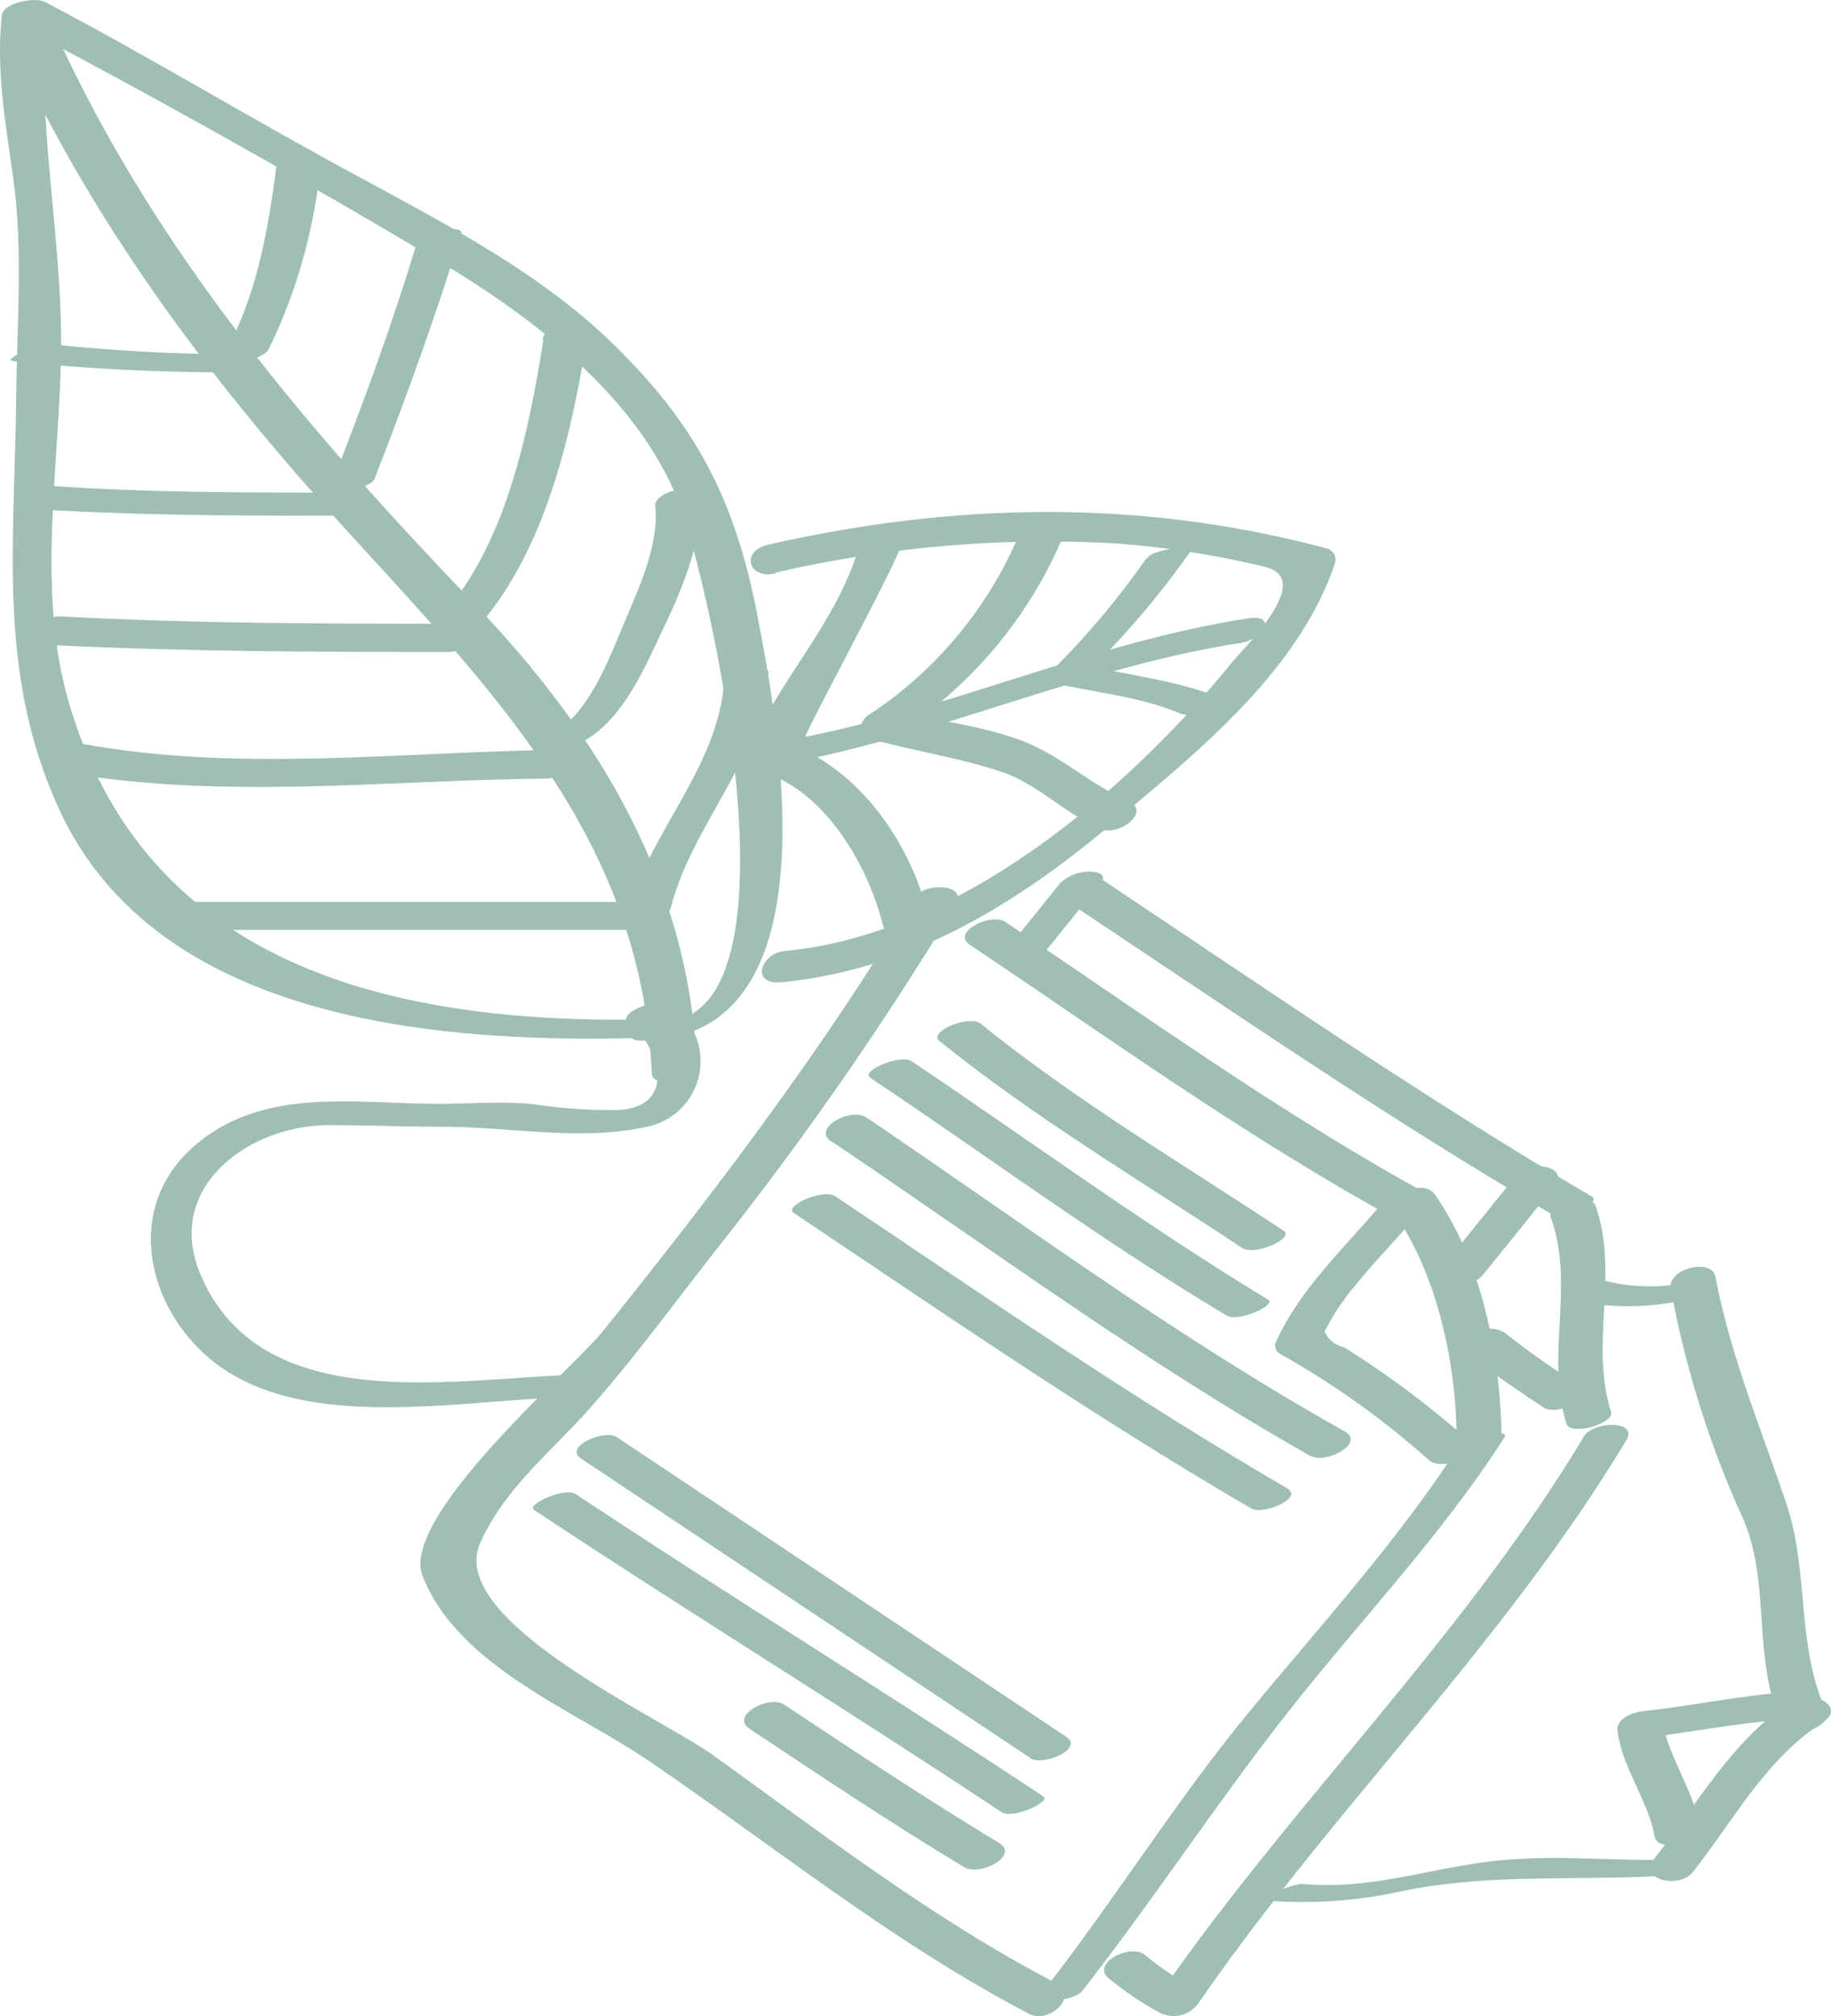 <svg xmlns="http://www.w3.org/2000/svg" viewBox="0 0 116.61 128.43">
  <defs>
    <style>
      .cls-1 {
        isolation: isolate;
      }

      .cls-2 {
        opacity: 0.5;
        mix-blend-mode: multiply;
      }

      .cls-3 {
        fill: #3d7f64;
      }
    </style>
  </defs>
  <g class="cls-1">
    <g id="Layer_2" data-name="Layer 2">
      <g id="Layer_1-2" data-name="Layer 1">
        <g class="cls-2">
          <g>
            <path class="cls-3" d="M40,65.08c1.73,1.25,3.39,5.32-.55,5.62a33.83,33.83,0,0,1-5.68-.39c-1.91-.17-3.85,0-5.76,0-5.4,0-11.15-1.12-15.56,2.62s-3.28,9.82.62,13.36c5.7,5.16,16.25,2.85,23,2.72,1,0,3.06-1.49,1.15-1.46-8,.15-20.47,2.92-24.44-6.34-2.41-5.62,3.19-9.67,8.43-9.54,2.32,0,4.64.1,7,.1,4.29,0,8.74.94,13,0A4.26,4.26,0,0,0,42.64,64c-.76-.54-3.32.58-2.65,1.07Z"/>
            <path class="cls-3" d="M40.94,66.29c12.32-.21,8.71-19.81,7.27-27.22s-4-12.25-9.56-17.54C34.12,17.25,28.4,14.28,23,11.34,16.21,7.7,9.66,3.69,2.86.12,2.25-.2.19.15.11,1c-.36,3.48.23,6.8.72,10.25.66,4.64.24,9.46.2,14.13-.09,9.15-1.22,17.4,2.66,26C10,65.47,29,66.58,42.32,66.06c.78,0,3.1-1.26,1.21-1.19-16.67.66-34-2.32-39.17-20.21-2.07-7.15-.54-15.12-.47-22.43S2.22,7.35,3,.23L.19,1.1C9.55,6,18.87,11.22,27.94,16.63c6,3.57,12.61,8.62,15.25,15.27,1.87,4.7,8.38,33-1,33.2-.78,0-3.1,1.22-1.21,1.19Z"/>
            <path class="cls-3" d="M.8,3.06C6.23,14.87,14,25,22.75,34.52c9.14,10,18.15,19.42,18.76,33.86,0,1,2.89.41,2.84-.77-.48-11.4-6.36-21-14-29C19.84,27.67,10,16.19,3.64,2.3,3.15,1.23.36,2.1.8,3.06Z"/>
            <path class="cls-3" d="M17.59,10.68c-.51,3.92-1.22,8-3.12,11.52-.64,1.19,2.2.86,2.64.05a34.3,34.3,0,0,0,3.32-11.93c.14-1.12-2.72-.6-2.84.36Z"/>
            <path class="cls-3" d="M.82,23a127.84,127.84,0,0,0,13.12.71c.58,0,3.23-1.12,1.85-1.13-4.22,0-8.43-.22-12.63-.66C2.49,21.85.1,22.92.82,23Z"/>
            <path class="cls-3" d="M26.58,15.35C25,20.64,23.07,25.84,21.06,31c-.19.47,2.52.2,2.8-.51,2-5.15,3.89-10.35,5.52-15.64.16-.53-2.58-.19-2.8.51Z"/>
            <path class="cls-3" d="M1.65,32.39c6.43.43,12.87.46,19.32.46,1,0,3.05-1.47,1.14-1.47-6.45,0-12.89,0-19.32-.46-1-.06-3,1.35-1.14,1.47Z"/>
            <path class="cls-3" d="M34.6,21.68c-.9,5.66-2.27,12.45-6,17-1.1,1.37,1.62,1.55,2.33.67,3.94-4.88,5.51-11.89,6.48-18,.2-1.3-2.68-.86-2.86.28Z"/>
            <path class="cls-3" d="M2.84,41.07c8.58.43,17.17.46,25.76.46,1.19,0,3-1.8,1-1.8-8.59,0-17.17,0-25.76-.47-1.2-.06-3,1.71-1.05,1.81Z"/>
            <path class="cls-3" d="M41.74,32.27c.22,2.47-1.06,5.22-2,7.44s-2.3,5.91-4.59,7c-1.71.83.88,1.08,1.71.67,2.55-1.23,4-4.38,5.12-6.79,1.27-2.64,2.85-6.08,2.58-9.1-.08-.8-2.93-.22-2.84.76Z"/>
            <path class="cls-3" d="M3.44,49.08c10.41,1.93,20.87.62,31.37.51,1.21,0,3-1.85,1-1.83-10.24.11-20.57,1.48-30.73-.41-1-.19-3.36,1.42-1.69,1.73Z"/>
            <path class="cls-3" d="M46.11,43.54c-.48,5.54-4.85,9.55-6.19,14.82-.15.57,2.62.18,2.79-.51,1.38-5.37,5.75-9.42,6.23-15.07,0-.36-2.76-.07-2.83.76Z"/>
            <path class="cls-3" d="M41.16,57.45h-29c-1.18,0-3,1.78-1.06,1.78h29c1.17,0,3-1.78,1.06-1.78Z"/>
            <path class="cls-3" d="M49.38,36.48A76.75,76.75,0,0,1,71,34.61a59.45,59.45,0,0,1,9.46,1.47c3.33.73-1,4.91-2.08,6.21C71.58,50.64,60.91,59.57,50,60.57c-1.55.14-2.23,2.15-.28,2C58.14,61.77,65,57.43,71.38,52,76.59,47.63,82.74,42.6,85,35.93a.74.74,0,0,0-.52-1c-11.81-3.16-23.69-2.94-35.57-.23-1.77.4-1.26,2.23.49,1.83Z"/>
            <path class="cls-3" d="M50.55,48.53c9.75-1.88,18.65-6.06,28.52-7.59,1.34-.21,2.36-1.85.39-1.55C69.56,40.93,60.7,45.11,50.94,47c-1.32.26-2.35,1.92-.39,1.55Z"/>
            <path class="cls-3" d="M73,35.58A52.87,52.87,0,0,1,66.71,43c-.2.2-.16.38.12.45,2.78.66,5.69.88,8.34,2A2.7,2.7,0,0,0,77,45.33c.07,0,1.32-.62.84-.82-2.78-1.17-5.77-1.45-8.68-2.14l.12.45a56.22,56.22,0,0,0,6.56-7.73c.21-.31-2.33-.2-2.81.49Z"/>
            <path class="cls-3" d="M65,33.82a25.72,25.72,0,0,1-9.69,11.73c-.61.4-.72,1.29.1,1.51,2.75.77,5.57,1.18,8.28,2.07,2.35.76,4.15,2.72,6.43,3.68,1.13.48,3.31-1.14,1.66-1.83-2.31-1-4.09-2.73-6.43-3.69-2.61-1.07-5.57-1.31-8.28-2.06l.09,1.52A28,28,0,0,0,67.74,34.09c.59-1.48-2.26-1.37-2.71-.27Z"/>
            <path class="cls-3" d="M54.84,34.34c-1.35,5.29-5.41,9-7.36,14-.14.35.31.62.57.68,4.29,1,7.18,5.92,8.18,9.9.27,1.1,3.11.35,2.84-.77-1.08-4.29-4-8.61-8.07-10.47-.31-.14,6.2-11.77,6.69-13.68.3-1.16-2.58-.75-2.85.31Z"/>
          </g>
          <g>
            <path class="cls-3" d="M59.82,66.3c6.07,4.9,12.79,8.88,19.29,13.19.8.53,3.35-.62,2.65-1.09-6.5-4.3-13.22-8.28-19.3-13.19-.74-.6-3.36.51-2.64,1.09Z"/>
            <path class="cls-3" d="M55.41,68.64C63,73.72,70.29,79.12,78.11,83.79c.77.46,3.22-.69,2.66-1C73,78.08,65.62,72.68,58.07,67.6c-.74-.49-3.25.64-2.66,1Z"/>
            <path class="cls-3" d="M53,72.73c10.08,6.78,19.83,14,30.44,20,1,.56,3.53-.81,2.21-1.55C75,85.22,65.25,78,55.17,71.17c-1-.64-3.5.69-2.22,1.56Z"/>
            <path class="cls-3" d="M50.55,77.26c9.61,6.44,19.14,13,29.15,18.83.72.41,3.35-.66,2.29-1.28C72.1,89.06,62.7,82.56,53.2,76.2c-.78-.52-3.31.62-2.65,1.06Z"/>
            <path class="cls-3" d="M37,92.9,65.65,112c.76.51,3.4-.61,2.27-1.36L39.27,91.53c-.76-.5-3.4.61-2.27,1.37Z"/>
            <path class="cls-3" d="M34,96.17c9.85,6.53,19.94,12.72,29.79,19.26.71.47,3.17-.68,2.66-1-9.85-6.54-19.93-12.72-29.78-19.26-.71-.47-3.17.67-2.67,1Z"/>
            <path class="cls-3" d="M47.74,110.12c4.51,3,9,6,13.68,8.82,1,.59,3.52-.75,2.21-1.55-4.64-2.81-9.16-5.8-13.68-8.81-.94-.64-3.49.69-2.21,1.54Z"/>
            <path class="cls-3" d="M66.7,60.45l3.43-4.26c.42-.52-.35-.68-.72-.67a2.67,2.67,0,0,0-1.89.73l-3.43,4.26c-.42.52.35.68.72.67a2.71,2.71,0,0,0,1.89-.73Z"/>
            <path class="cls-3" d="M67.34,57C77.71,63.89,88,71,98.74,77.29c.8.47,3.28-.69,2.66-1.06-10.77-6.32-21-13.4-31.41-20.34-.76-.51-3.29.63-2.65,1.06Z"/>
            <path class="cls-3" d="M98.76,77.53c1.57,4.31-.36,8.8,1,13.16.25.79,3.07,0,2.84-.76-1.38-4.36.55-8.85-1-13.16-.29-.8-3.1.06-2.84.76Z"/>
            <path class="cls-3" d="M100.88,91.49c-7.76,12.92-18.7,23.45-27.22,35.82l2.45-.66a19,19,0,0,1-3.24-2.16c-.94-.7-3.47.62-2.21,1.56a19.49,19.49,0,0,0,3.24,2.17,1.94,1.94,0,0,0,2.45-.66c8.53-12.37,19.46-22.89,27.22-35.82.79-1.3-2.1-1.23-2.69-.25Z"/>
            <path class="cls-3" d="M91.1,76.16C81.66,71,72.94,64.7,64,58.71c-.86-.58-3.45.65-2.24,1.46,8.93,6,17.65,12.28,27.09,17.46.9.49,3.49-.78,2.23-1.47Z"/>
            <path class="cls-3" d="M58.13,57.29C52.32,67,45.45,76,38.39,84.8c-1.91,2.38-12.94,11.8-11.48,15.57,2.25,5.76,9.62,8.53,14.38,11.77,8.07,5.5,15.59,11.61,24.28,16.15,1.22.63,3.24-1.14,1.63-2-7.78-4.06-14.7-9.4-21.8-14.5-3.37-2.42-17-8.57-14.82-13.5,1.54-3.45,4.41-5.71,6.87-8.46,2.93-3.29,5.56-6.92,8.28-10.38a209.65,209.65,0,0,0,15.13-21.8c.83-1.4-2.06-1.49-2.73-.38Z"/>
            <path class="cls-3" d="M88.77,77.25c2.78,3.9,4,9.75,4,14.48,0,1.39,2.88.87,2.86-.27-.08-5.11-1.27-11.18-4.28-15.41-.68-1-3.41.08-2.62,1.2Z"/>
            <path class="cls-3" d="M93,92c-4,6.18-8.91,11.53-13.55,17.17S70.88,121.19,66.31,127c-.62.79,2.14.41,2.59-.15C73.47,121,77.5,114.81,82.07,109S91.82,97.8,95.85,91.5c.26-.42-2.35-.26-2.81.46Z"/>
            <path class="cls-3" d="M88.14,76.5c-2.39,2.88-5.24,5.44-6.84,8.89a.6.6,0,0,0,.23.85A53.68,53.68,0,0,1,91,93c.85.76,3.53-.37,2.61-1.18a60.44,60.44,0,0,0-8-6,1.79,1.79,0,0,1-1.25-1,14.83,14.83,0,0,1,2-3c1.29-1.6,2.75-3.05,4.06-4.63,1.12-1.34-1.61-1.52-2.33-.66Z"/>
            <path class="cls-3" d="M96.59,74.84q-2.27,2.82-4.54,5.63c-1.12,1.39,1.59,1.73,2.36.77q2.28-2.8,4.54-5.63c1.12-1.39-1.58-1.73-2.36-.77Z"/>
            <path class="cls-3" d="M93.2,86c1.63,1.33,3.38,2.5,5.13,3.67.79.53,3.41-.62,2.25-1.4-1.62-1.08-3.24-2.16-4.75-3.39A1.91,1.91,0,0,0,94,84.85c-.29.12-1.27.75-.75,1.17Z"/>
            <path class="cls-3" d="M100,82.78a16.36,16.36,0,0,0,6.72.14c.49-.06,1.44-.3,1.66-.82s-1-.38-1.16-.36a11.94,11.94,0,0,1-4.91-.13,3,3,0,0,0-2,.34c-.26.13-1,.65-.32.83Z"/>
            <path class="cls-3" d="M106.41,82.09a62.36,62.36,0,0,0,4.53,14.49c1.89,4.14.61,8.93,2.5,13.13.53,1.2,3.34.36,2.84-.76-1.89-4.18-1.06-8.81-2.5-13.13-1.65-4.91-3.54-9.35-4.53-14.49-.24-1.24-3.09-.52-2.84.76Z"/>
            <path class="cls-3" d="M114.15,108.33c-3.83,2.46-6,6.52-8.75,10-1.14,1.43,1.54,2,2.4.93,2.61-3.31,4.64-7.2,8.26-9.54,1.61-1-.7-2.19-1.91-1.4Z"/>
            <path class="cls-3" d="M107.1,118.42c-3.49.19-7-.24-10.47,0C92,118.63,87.72,120.45,83,120c-.65-.06-3,1-2.35,1.06a29.41,29.41,0,0,0,8.77-.63c5.52-1.1,10.87-.63,16.43-.94.7,0,3.12-1.16,1.25-1.06Z"/>
            <path class="cls-3" d="M114,107.78c-3.16.21-6.25.88-9.4,1.22-.61.07-1.69.46-1.59,1.25.32,2.42,1.93,4.35,2.37,6.73.21,1.1,3.06.39,2.84-.76-.44-2.38-2-4.31-2.37-6.73l-1.59,1.26c3.15-.35,6.24-1,9.4-1.22,1.48-.09,2.3-1.87.34-1.75Z"/>
          </g>
        </g>
      </g>
    </g>
  </g>
</svg>
